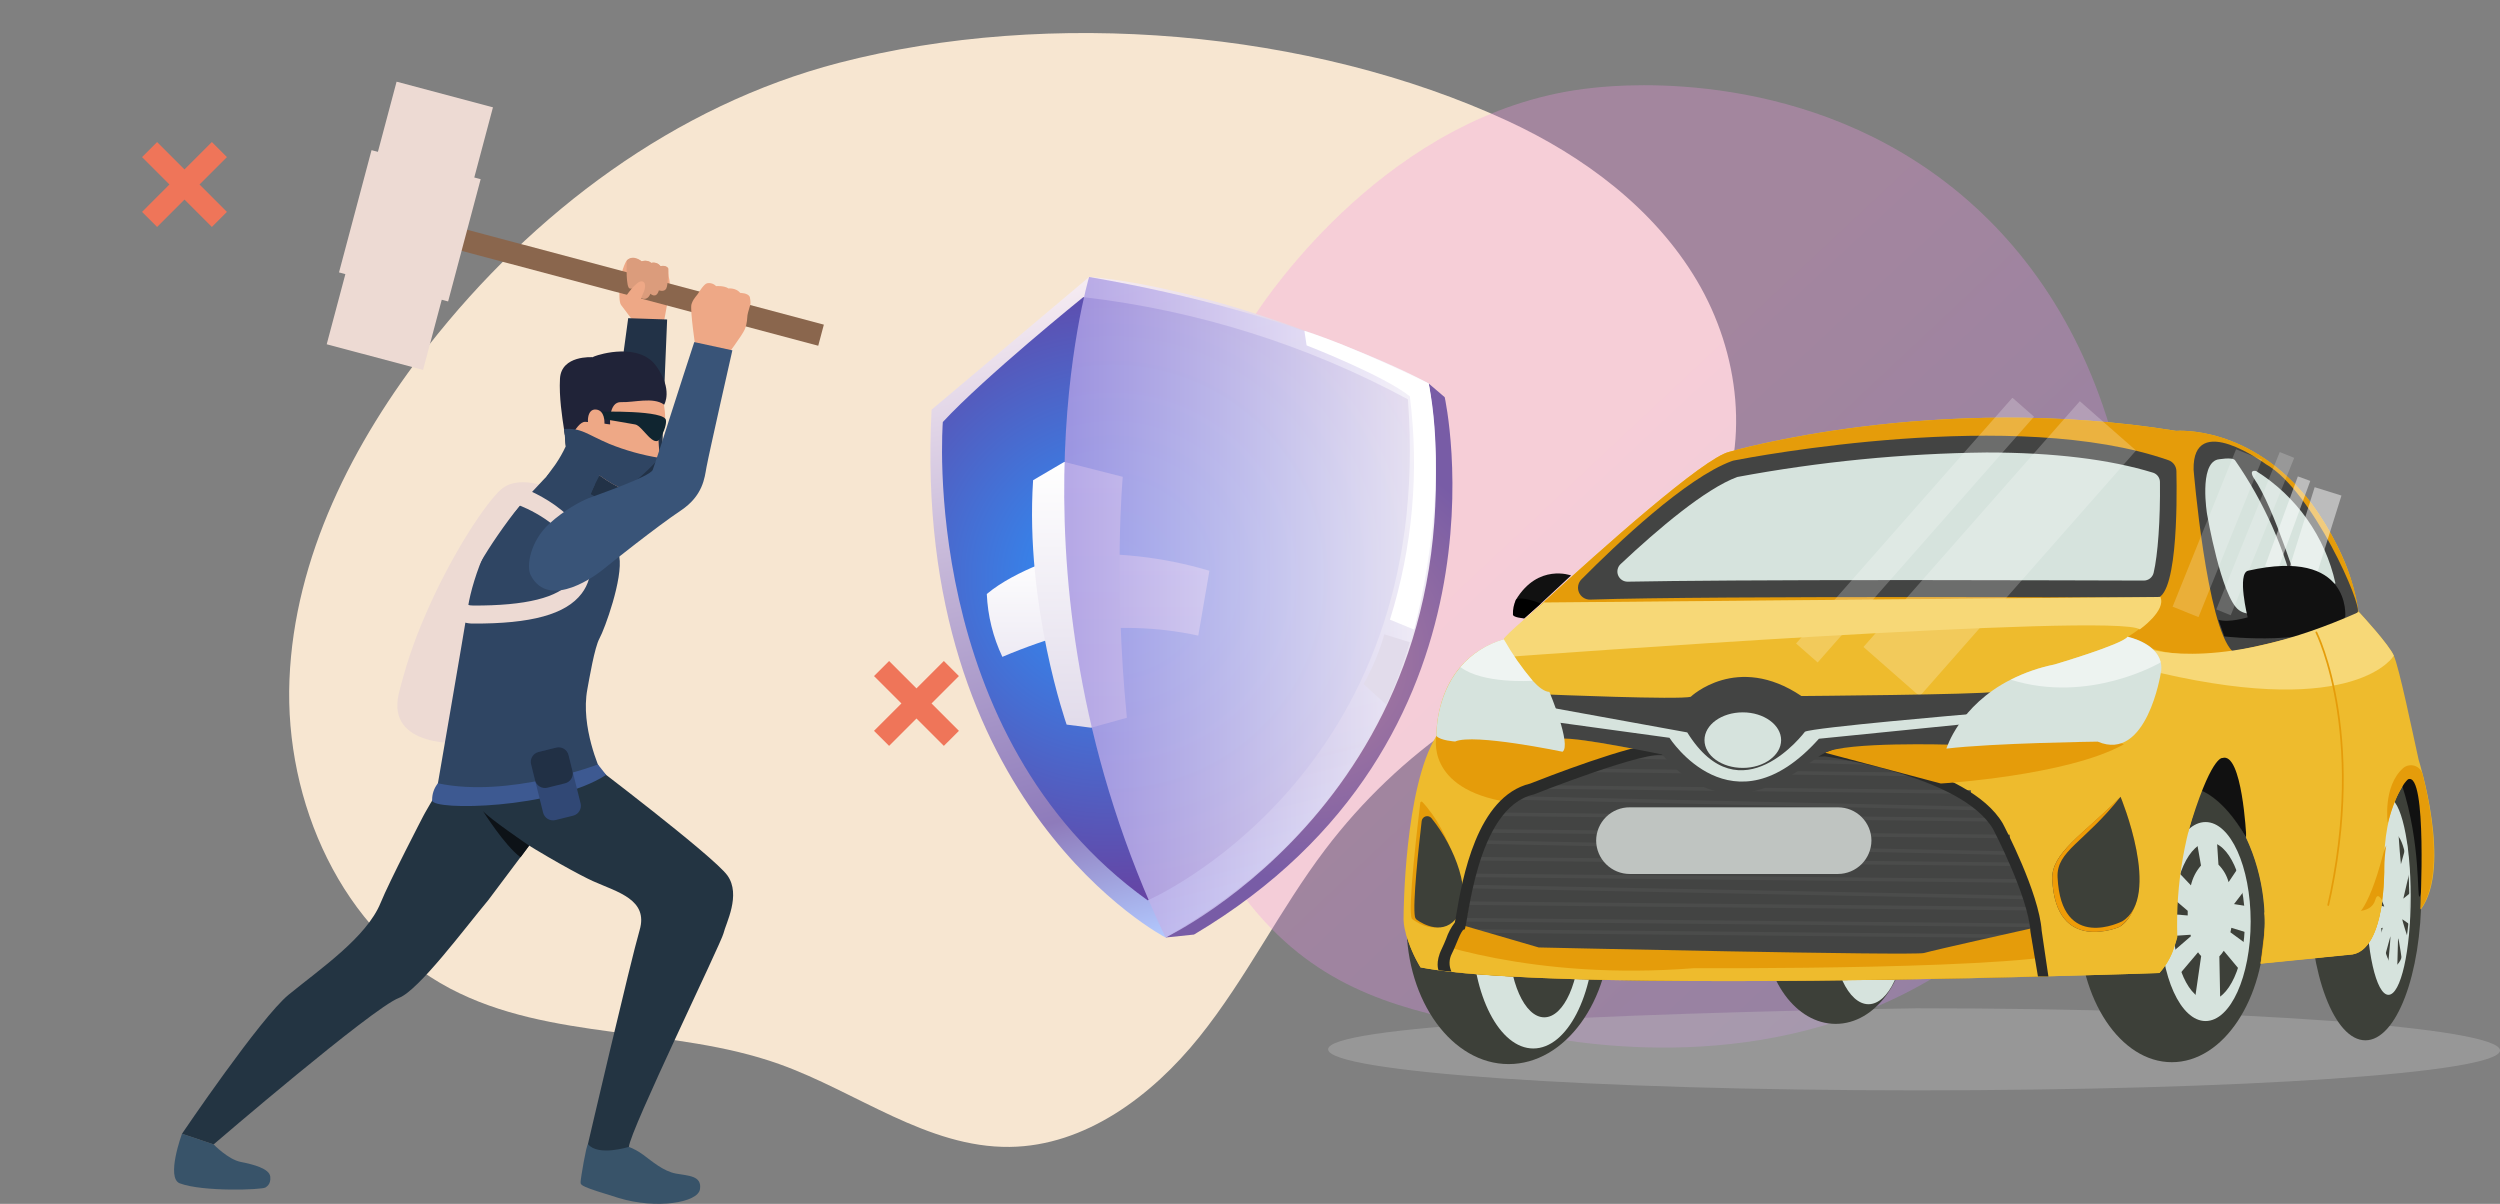 <svg width="704" height="339" viewBox="0 0 704 339" fill="none" xmlns="http://www.w3.org/2000/svg">
<rect x="0" y="0" width="704" height="339" fill="#808080" stroke="none"/>
<g clip-path="url(#clip0)">
<g style="mix-blend-mode:multiply">
<path d="M431.47 210.43C438.47 210.43 445.25 213.81 452.2 213.03C462.79 211.83 469.96 201.53 479.9 197.68C491.54 193.17 505.14 198.51 513.9 207.44C518.204 211.987 521.816 217.142 524.62 222.74H412.4C414.138 219.132 416.838 216.074 420.203 213.902C423.567 211.73 427.466 210.528 431.47 210.43Z" fill="#F7E6D1"/>
</g>
<path d="M236.27 17.69C190.13 29.69 150 59.85 120.62 97.38C99.37 124.54 82.91 156.89 81.51 191.38C80.11 225.87 96.26 262.3 126.77 278.38C154.93 293.22 189.47 288.95 219.45 299.65C241.27 307.45 261.15 323.23 284.32 322.97C305.58 322.72 324.39 308.62 337.7 292.05C351.01 275.48 360.4 256.05 373.24 239.14C383.594 225.499 396.069 213.608 410.19 203.92C435.89 186.3 468.41 174.48 482.45 146.67C493.07 125.67 489.88 99.33 477.86 79.05C465.84 58.77 446 44 424.65 34.1C368.85 8.28 295.66 2.3 236.27 17.69Z" fill="#F7E6D1"/>
<path d="M270.03 190.38L265.79 186.14L258.08 193.85L250.37 186.14L246.12 190.38L253.84 198.09L246.12 205.8L250.37 210.04L258.08 202.33L265.79 210.04L270.03 205.8L262.32 198.09L270.03 190.38Z" fill="#EF7559"/>
<path d="M63.9 44.24L59.66 40L51.95 47.71L44.24 40L40 44.24L47.71 51.95L40 59.67L44.24 63.91L51.95 56.2L59.66 63.91L63.9 59.67L56.19 51.95L63.9 44.24Z" fill="#EF7559"/>
</g>
<path opacity="0.3" d="M568.156 257.066C561.048 264.383 554.696 268.685 549.827 271.934C502.347 303.602 448.076 294.477 431.302 291.36C404.227 286.322 381.377 282.776 361.739 265.057C317.123 224.785 319.292 140.777 353.382 88.743C357.423 82.571 391.462 32.162 445.857 25.06C447.186 24.887 448.178 24.784 449.048 24.692C457.466 23.803 509.599 19.103 552.118 54.695C558.204 59.784 568.003 68.98 577.075 82.99C610.276 134.217 610.389 213.565 568.156 257.066Z" fill="url(#paint0_linear)"/>
<g clip-path="url(#clip1)">
<path fill-rule="evenodd" clip-rule="evenodd" d="M402.306 107.985L406.829 111.85C406.829 111.85 428.327 208.526 336.228 263.174L328.287 264C328.287 264 395.765 172.029 402.306 107.985Z" fill="url(#paint1_radial)"/>
<path fill-rule="evenodd" clip-rule="evenodd" d="M328.217 264C328.217 264 256.537 226.873 262.335 115.365L306.69 78C306.69 78 343.342 79.681 402.305 107.985C402.305 107.985 423.733 209.353 328.217 264Z" fill="url(#paint2_linear)"/>
<path fill-rule="evenodd" clip-rule="evenodd" d="M265.501 118.839C265.501 118.839 258.415 207.168 323.189 253.538C323.189 253.538 404.42 218.526 396.465 112.452C368.094 97.151 337.072 87.384 305.052 83.672C305.052 83.672 277.294 106.094 265.501 118.839Z" fill="url(#paint3_radial)"/>
<path fill-rule="evenodd" clip-rule="evenodd" d="M277.882 167.268C278.15 173.402 279.64 179.42 282.266 184.97C288.819 182.187 295.552 179.848 302.419 177.968C314.054 176.147 325.924 176.494 337.433 178.99L340.57 160.727C327.506 156.831 313.848 155.318 300.249 156.26C300.249 156.26 286.215 160.293 277.882 167.268Z" fill="url(#paint4_linear)"/>
<path fill-rule="evenodd" clip-rule="evenodd" d="M290.921 135.224L299.688 130.071L316.173 134.272C316.173 134.272 313.498 162.884 317.321 202.126L307.251 204.927L300.361 204.045C300.361 204.045 288.61 170.559 290.921 135.224Z" fill="url(#paint5_linear)"/>
<path style="mix-blend-mode:multiply" opacity="0.86" fill-rule="evenodd" clip-rule="evenodd" d="M306.691 78C306.691 78 280.907 164.313 328.217 264C328.217 264 418.944 221.089 402.305 107.985C402.305 107.985 367.936 88.448 306.691 78Z" fill="url(#paint6_linear)"/>
<path style="mix-blend-mode:soft-light" fill-rule="evenodd" clip-rule="evenodd" d="M367.936 97.257C367.936 97.257 389.701 105.73 397.011 111.612C399.697 132.731 397.786 154.182 391.409 174.494L398.216 177.295C398.216 177.295 408.538 139.692 402.333 108.013C402.333 108.013 381.998 97.831 367.32 93.153L367.936 97.257Z" fill="url(#paint7_linear)"/>
<path style="mix-blend-mode:soft-light" fill-rule="evenodd" clip-rule="evenodd" d="M383.972 192.631C386.478 188.214 388.443 183.512 389.827 178.626L397.011 180.853C395.225 186.87 393.001 192.749 390.359 198.443L383.972 192.631Z" fill="url(#paint8_linear)"/>
</g>
<path d="M157.034 138.346L140.554 177.557L130.462 209.259C130.462 209.259 108.636 210.881 112.3 195.341C114.111 187.908 116.551 180.642 119.594 173.622C127.176 155.856 137.137 141.172 141.185 137.751C146.815 133.015 157.034 138.346 157.034 138.346Z" fill="#EDDAD3"/>
<path d="M178.783 91.055C178.783 91.055 175.375 86.548 174.875 85.854C174.375 85.16 174.316 82.744 174.487 79.995C174.659 77.246 176.128 73.564 176.543 73.325C176.806 73.095 177.117 72.926 177.452 72.828C177.787 72.73 178.14 72.706 178.486 72.757C179.281 72.85 180.038 73.146 180.685 73.618C180.685 73.618 182.254 73.041 183.39 74.068C183.863 73.943 184.363 73.962 184.826 74.123C185.288 74.283 185.692 74.578 185.986 74.97C185.986 74.97 187.465 74.519 188.172 75.61C188.172 75.61 188.24 78.021 188.519 78.909C188.799 79.797 188.1 84.736 187.167 89.523C187.158 89.496 186.82 94.904 178.783 91.055Z" fill="#EEA886"/>
<path d="M143.38 162.49C141.6 160.196 141.546 152.962 145.932 147.22C149.403 142.677 153.432 139.477 155.461 138.206C157.489 136.935 171.499 129.111 171.846 127.092C172.297 124.537 173.92 112.089 174.037 111.002C174.276 108.844 176.899 89.603 176.899 89.603L187.866 89.964C187.866 89.964 186.608 119.259 186.604 123.721C186.604 126.651 187.118 131.716 181.646 136.976C176.092 142.326 164.517 155.54 163.016 157.32C162.033 158.506 150.354 171.459 143.38 162.49Z" fill="#223247"/>
<path d="M230.415 97.359L231.996 91.418L113.881 59.995L112.3 65.936L230.415 97.359Z" fill="#8A664D"/>
<path d="M119.138 104.168L138.816 30.222L111.678 23.003L92 96.949L119.138 104.168Z" fill="#EDDAD3"/>
<path d="M126.191 84.886L135.353 50.46L104.625 42.286L95.464 76.711L126.191 84.886Z" fill="#EDDAD3"/>
<path d="M60.156 322.261C60.156 322.261 64.213 326.48 67.747 327.187C71.281 327.895 75.861 329.04 76.109 331.347C76.357 333.655 74.878 334.25 74.757 334.394C73.855 335.065 57.123 335.674 50.636 333.231C46.661 331.73 51.245 319.26 51.245 319.26L60.156 322.261Z" fill="#385369"/>
<path d="M158.084 225.461C156.624 227.714 153.184 232.465 149.52 237.418C148.704 238.518 147.883 239.626 147.063 240.721C142.105 247.374 137.484 253.49 137.484 253.49C130.804 261.494 117.885 278.9 112.332 281.014C104.858 283.862 60.156 322.261 60.156 322.261L51.254 319.26C51.254 319.26 73.386 286.562 81.279 280.108C90.091 272.897 103.244 263.946 107.184 254.238C109.659 248.149 119.21 229.77 119.21 229.77C119.21 229.77 130.11 209.227 144.106 197.806C147.581 194.953 158.084 225.461 158.084 225.461Z" fill="#233442"/>
<path d="M176.507 322.748C178.163 323.324 179.722 324.148 181.131 325.191C183.543 326.953 186.793 329.833 190.354 330.477C193.915 331.122 197.692 331.068 197.115 334.881C196.538 338.693 184.801 340.577 174.217 337.35C163.633 334.123 163.493 333.826 163.493 332.884C163.493 331.942 165.093 322.486 165.58 322.166C166.067 321.847 176.507 322.748 176.507 322.748Z" fill="#385369"/>
<path d="M165.477 214.225C165.477 214.225 200.861 241.028 204.824 246.508C208.786 251.989 204.341 260.137 203.746 262.806C203.151 265.474 177.395 318.367 177.097 322.96C177.097 322.96 168.375 325.723 165.562 322.167C165.562 322.167 177.598 270.521 180.117 261.927C182.637 253.332 173.969 251.25 167.009 248.14C160.049 245.03 125.417 225.438 126.04 218.601C126.49 213.856 127.103 209.398 127.103 209.398C127.103 209.398 136.245 204.012 165.477 214.225Z" fill="#233442"/>
<path d="M168.19 140.235C168.19 140.235 173.32 150.51 174.397 156.726C175.475 162.941 170.255 177.183 168.835 179.738C167.415 182.293 165.945 191.177 165.396 194.102C163.403 204.688 169.074 216.97 169.074 216.97C169.074 216.97 133.162 230.09 122.799 223.591C122.799 223.591 130.687 177.877 131.791 170.904C132.449 166.726 134.18 160.764 136.876 154.801C139.571 148.838 155.38 132.649 155.38 132.649L168.19 140.235Z" fill="#2F4563"/>
<path d="M166.198 139.401L167.55 136.395L156.52 130.639L153.892 134.2C153.892 134.2 162.267 138.977 166.198 139.401Z" fill="#2F4563"/>
<path d="M149.015 238.13C148.199 239.23 147.392 240.32 146.572 241.416C142.064 238.035 136.164 228.643 135.979 228.345C137.516 230.32 149.015 238.13 149.015 238.13Z" fill="#0D1217"/>
<path d="M211.139 83.591C211.139 83.591 211.472 85.074 211.296 85.795C211.296 85.795 210.882 87.08 210.647 88.013C210.581 88.251 210.529 88.494 210.49 88.738C210.404 89.455 210.431 91.05 209.746 92.713C209.061 94.377 204.247 100.781 204.247 100.781L200.046 99.167L195.899 98.216C195.899 98.216 194.258 87.323 194.718 85.701C194.76 85.547 194.813 85.397 194.875 85.25C195.398 83.898 196.349 83.141 196.705 82.474C196.836 82.226 198.31 79.878 199.13 79.769C199.583 79.678 200.051 79.704 200.49 79.844C200.93 79.985 201.326 80.235 201.641 80.572C201.641 80.572 203.895 80.374 205.139 81.23C205.139 81.23 207.204 80.982 208.461 82.487C208.461 82.492 210.584 82.46 211.139 83.591Z" fill="#EEA886"/>
<path d="M176.471 74.028C176.471 74.028 176.209 81.054 177.336 81.239C177.627 81.306 177.93 81.3 178.218 81.221C178.506 81.143 178.77 80.994 178.986 80.788L180.19 83.727C180.19 83.727 182.087 85.227 183.165 82.722C183.165 82.722 184.792 84.303 185.545 81.761C185.545 81.761 187.082 82.329 187.636 81.212C188.191 80.094 188.173 75.569 188.173 75.569C188.173 75.569 187.722 74.614 185.986 74.929C185.696 74.534 185.292 74.236 184.828 74.075C184.365 73.914 183.863 73.898 183.39 74.028C183.39 74.028 182.439 73.041 180.685 73.577C180.685 73.577 178.396 71.549 176.543 73.284C176.566 73.302 176.48 73.73 176.471 74.028Z" fill="#DB9C7C"/>
<path d="M174.862 85.647C174.862 85.647 177.219 81.437 179.518 79.707C180.036 79.314 180.613 79.026 181.172 79.364C181.731 79.702 181.957 80.932 181.028 82.807C180.099 84.682 179.757 87.535 179.757 87.535C179.757 87.535 178.238 89.162 174.862 85.647Z" fill="#EEA886"/>
<path d="M182.371 130.035C182.245 130.131 182.133 130.243 182.038 130.369C180.78 131.906 177.305 137.819 175.123 137.427C174.028 137.233 171.476 135.773 168.812 133.871C165.567 131.545 162.159 128.575 161.041 126.461C160.669 125.671 160.432 124.824 160.338 123.955C160.338 123.834 160.302 123.708 160.284 123.572C160.23 123.122 160.189 122.608 160.158 122.085C160.158 121.634 160.122 121.184 160.117 120.697C160.076 114.838 161.541 106.802 164.021 103.169C164.667 102.284 165.568 101.616 166.603 101.254C172.463 98.897 184.305 102.016 186.685 112.49C186.685 112.49 186.816 113.071 186.955 113.909C187.302 116.014 187.731 119.768 186.351 120.125C184.756 120.539 185.707 127.394 185.819 128.498C185.932 129.603 183.16 129.571 182.371 130.035Z" fill="#EEA886"/>
<path d="M187.028 113.959L186.956 113.905C183.85 111.728 178.526 113.387 174.911 113.238C171.296 113.089 171.81 119.521 171.81 119.521C171.81 119.521 170.363 119.314 168.623 119.12C167.356 118.98 165.918 118.84 164.805 118.786C163.493 118.728 162.06 120.742 161.01 122.658C160.757 123.108 160.532 123.559 160.338 123.951C159.77 125.096 159.437 125.975 159.437 125.975C159.437 125.975 159.409 126.024 159.351 125.659C159.292 125.294 159.211 124.537 159.112 122.928C159.112 122.928 159.112 122.892 159.112 122.869C159.112 122.847 159.112 122.757 159.112 122.689C159.085 122.207 159.053 121.648 159.022 121.013C158.923 119.07 158.814 116.366 158.693 112.594C158.458 105.184 164.62 101.637 166.847 100.592C167.113 100.465 167.298 100.38 167.456 100.321C168.889 99.74 180.005 96.387 184.801 103.093C189.597 109.799 187.028 113.959 187.028 113.959Z" fill="#202338"/>
<path d="M166.811 100.591C166.811 100.591 166.734 100.826 166.604 101.249C165.675 104.129 161.947 115.744 160.117 120.692C159.968 121.08 159.838 121.436 159.72 121.725C159.378 122.603 159.153 123.077 159.094 122.928C159.094 122.928 159.094 122.892 159.094 122.869C159.094 122.847 159.094 122.757 159.094 122.689C159.049 122.283 158.945 121.63 158.814 120.783C158.319 117.583 157.395 111.683 157.692 106.604C158.084 99.965 166.811 100.591 166.811 100.591Z" fill="#202338"/>
<path d="M187.541 118.466C187.541 118.466 187.803 120.071 185.986 123.329C184.17 126.588 180.947 119.931 178.905 119.534C176.863 119.138 169.624 117.957 169.624 117.957L168.578 115.942C168.578 115.942 187.771 115.392 187.541 118.466Z" fill="#102530"/>
<path d="M170.219 119.525C170.241 118.8 170.318 115.537 167.807 115.32C165.296 115.104 165.044 119.075 166.275 121.779C167.505 124.483 170.102 123.581 170.219 119.525Z" fill="#EEA886"/>
<path d="M158.796 120.801C158.927 121.648 159.031 122.302 159.076 122.707C159.076 122.775 159.076 122.838 159.076 122.888C159.076 122.937 159.076 122.928 159.076 122.946C159.175 124.555 159.256 125.317 159.315 125.677C158.512 127.412 157.568 129.077 156.493 130.657C156.493 130.657 164.192 146.824 164.728 143.921C165.021 142.362 166.274 138.937 167.523 136.413C167.974 135.484 168.425 134.633 168.767 133.957C168.767 133.957 168.79 133.907 168.803 133.889C171.458 135.791 174.01 137.251 175.114 137.445C177.296 137.837 184.422 130.468 185.68 128.936C180.871 128.16 176.165 126.849 171.648 125.028C164.963 122.175 163.863 120.499 158.796 120.801Z" fill="#2F4563"/>
<path d="M133.184 175.596C129.294 175.596 127.775 173.46 127.194 171.689C124.381 163.171 139.59 143.52 144.323 137.697L145.17 136.661L146.315 137.048C147.104 137.319 165.598 143.764 166.374 158.141C166.559 161.616 165.689 164.649 163.782 167.155C159.346 172.991 149.623 175.673 133.184 175.596ZM146.364 142.362C137.877 153.025 129.853 166.249 131.007 169.76C131.16 170.21 132.008 170.517 133.22 170.521C148.023 170.593 157.304 168.29 160.807 163.684C161.922 162.193 162.45 160.343 162.29 158.488C161.83 150.172 151.512 144.404 146.364 142.362Z" fill="#EDDAD3"/>
<path d="M149.466 162.021C148.113 159.448 149.366 152.318 154.712 147.455C158.941 143.606 163.48 141.181 165.702 140.307C167.924 139.432 183.11 134.231 183.814 132.307C184.715 129.873 188.547 117.916 188.858 116.871C189.475 114.788 195.506 96.332 195.506 96.332L206.234 98.654C206.234 98.654 199.739 127.268 198.937 131.617C198.405 134.502 198.008 139.577 191.688 143.786C185.265 148.05 171.499 158.975 169.709 160.462C168.528 161.444 154.717 172.094 149.466 162.021Z" fill="#395478"/>
<path d="M168.366 215.266C168.366 215.266 143.34 224.835 123.321 220.575C122.217 221.935 121.639 223.647 121.694 225.398C121.775 228.368 155.88 227.809 170.692 218.209L168.366 215.266Z" fill="#3D5991"/>
<path d="M160.099 212.603L163.493 226.218C163.676 226.957 163.557 227.738 163.164 228.389C162.771 229.041 162.136 229.51 161.397 229.693L156.412 230.932C155.673 231.114 154.893 230.995 154.241 230.602C153.59 230.209 153.121 229.575 152.936 228.837L149.56 215.221C149.379 214.485 149.497 213.707 149.888 213.057C150.279 212.408 150.912 211.94 151.647 211.755L156.633 210.516C157.369 210.336 158.147 210.454 158.796 210.845C159.445 211.236 159.914 211.868 160.099 212.603Z" fill="#314875"/>
<path d="M160.099 212.603L161.217 217.11C161.307 217.475 161.325 217.855 161.268 218.227C161.212 218.599 161.083 218.957 160.888 219.279C160.693 219.601 160.437 219.882 160.134 220.105C159.831 220.328 159.486 220.49 159.121 220.58L154.136 221.819C153.398 222.001 152.619 221.882 151.968 221.49C151.318 221.098 150.849 220.465 150.665 219.728L149.547 215.221C149.365 214.485 149.483 213.707 149.874 213.057C150.266 212.408 150.898 211.94 151.634 211.755L156.619 210.516C157.357 210.332 158.138 210.448 158.791 210.839C159.443 211.231 159.914 211.865 160.099 212.603Z" fill="#213045"/>
<path opacity="0.35" d="M704 295.792C704 302.173 631.196 307.042 539.689 307.042C448.181 307.042 374 301.869 374 295.487C374 289.106 448.061 285.453 539.689 283.933C631.196 283.933 704 289.41 704 295.792Z" fill="#C4C4C4"/>
<g clip-path="url(#clip2)">
<path d="M516.927 288.324C528.084 288.324 537.129 275.923 537.129 260.626C537.129 245.328 528.084 232.927 516.927 232.927C505.77 232.927 496.725 245.328 496.725 260.626C496.725 275.923 505.77 288.324 516.927 288.324Z" fill="#3D4039"/>
<path d="M536.518 260.532C536.518 272.825 531.82 282.787 526.167 282.787C520.513 282.787 515.846 272.825 515.846 260.532C515.846 248.239 520.545 238.276 526.214 238.276C531.883 238.276 536.518 248.239 536.518 260.532Z" fill="#D6E3DD"/>
<path d="M681.848 251.586C681.848 274.42 674.801 292.953 666.093 292.953C657.386 292.953 650.323 274.42 650.323 251.586C650.323 228.752 657.386 210.218 666.093 210.218C674.801 210.218 681.848 228.736 681.848 251.586Z" fill="#3D4039"/>
<path d="M678.857 252.462C678.857 267.742 676.069 280.144 672.593 280.144C669.116 280.144 666.328 267.742 666.328 252.462C666.328 237.182 669.116 224.795 672.593 224.795C676.069 224.795 678.857 237.182 678.857 252.462Z" fill="#D6E3DD"/>
<path d="M678.465 253.384C678.465 263.629 676.602 271.933 674.299 271.933C671.997 271.933 670.134 263.629 670.134 253.384C670.134 243.14 671.997 234.898 674.299 234.898C676.602 234.898 678.465 243.125 678.465 253.384Z" fill="#3D4039"/>
<path d="M676.884 254.667C676.884 260.266 675.866 264.817 674.613 264.817C673.36 264.817 672.342 260.266 672.342 254.667C672.342 249.068 673.36 244.532 674.613 244.532C675.866 244.532 676.884 249.068 676.884 254.667Z" fill="#3D4039"/>
<path d="M678.387 250.444C678.387 257.201 676.414 262.674 674.002 262.674C671.59 262.674 669.617 257.201 669.617 250.444C669.617 243.688 671.575 238.214 674.002 238.214C676.43 238.214 678.387 243.688 678.387 250.444Z" fill="#3D4039"/>
<path d="M424.827 299.647C440.707 299.647 453.58 282.002 453.58 260.235C453.58 238.468 440.707 220.822 424.827 220.822C408.948 220.822 396.075 238.468 396.075 260.235C396.075 282.002 408.948 299.647 424.827 299.647Z" fill="#3D4039"/>
<path d="M449.007 261.877C449.007 280.316 441.271 295.252 431.781 295.252C422.29 295.252 414.554 280.316 414.554 261.877C414.554 243.437 422.165 228.486 431.718 228.486C441.271 228.486 449.007 243.437 449.007 261.877Z" fill="#D6E3DD"/>
<path d="M444.92 263.863C444.92 276.375 440.41 286.478 434.866 286.478C429.322 286.478 424.827 276.359 424.827 263.863C424.827 251.367 429.322 241.248 434.866 241.248C440.41 241.248 444.92 251.367 444.92 263.863Z" fill="#3D4039"/>
<path d="M611.595 299.115C626.065 299.115 637.795 281.47 637.795 259.703C637.795 237.936 626.065 220.29 611.595 220.29C597.125 220.29 585.395 237.936 585.395 259.703C585.395 281.47 597.125 299.115 611.595 299.115Z" fill="#3D4039"/>
<path d="M633.786 259.515C633.786 274.983 628.101 287.526 621.085 287.526C614.069 287.526 608.384 275.014 608.384 259.515C608.384 244.016 614.069 231.489 621.085 231.489C628.101 231.489 633.786 244.032 633.786 259.515Z" fill="#D6E3DD"/>
<path d="M632.157 259.437C632.157 271.761 627.631 281.74 622.04 281.74C616.45 281.74 611.939 271.761 611.939 259.437C611.939 247.113 616.465 237.15 622.04 237.15C627.616 237.15 632.157 247.129 632.157 259.437Z" fill="#3D4039"/>
<path d="M628.352 261.267L633.144 262.737L633.034 255.23L629.103 254.589L632.423 250.256L630.967 243.359L627.569 248.411C627.07 246.547 626.087 244.847 624.718 243.484L624.061 233.334L618 233.459L619.801 243.735C618.404 245.33 617.43 247.25 616.966 249.318L611.454 243.5L609.998 251.32L616.058 256.481C616.058 256.935 616.058 257.357 616.058 257.795L609.794 257.294V263.707L616.872 263.222C616.872 263.363 616.872 263.488 616.982 263.613L610.279 269.4L612.707 275.562L618.971 268.164C619.225 268.548 619.519 268.905 619.848 269.228L617.906 282.631L625.235 282.912L624.969 269.306C625.438 268.831 625.852 268.307 626.206 267.742L631.092 273.607L632.784 265.975L628.085 262.534C628.211 262.065 628.273 261.674 628.352 261.267Z" fill="#D6E3DD"/>
<path d="M676.492 258.858L678.465 260.25L678.684 251.492L676.774 253.056L678.512 245.596L677.792 237.26L676.1 243.359C675.756 240.685 674.895 227.016 674.895 227.016L671.762 227.188C671.762 227.188 671.23 241.482 670.901 244.392L668.176 237.369L667.456 246.753C667.456 246.753 671.387 254.792 671.402 255.308L667.331 254.057V261.877L670.854 261.298C671.653 260.282 668.098 268.852 668.098 268.852L669.915 275.437L673.141 263.644C673.282 264.145 671.903 277.564 671.903 277.564L674.957 276.829L675.286 264.317C675.505 263.785 676.617 272.137 676.617 272.137L678.074 264.207C678.074 264.207 676.461 259.343 676.492 258.858Z" fill="#D6E3DD"/>
<path d="M681.723 256.074C681.723 256.074 683.837 215.301 678.121 219.446C678.121 219.446 671.011 226.093 671.402 244.673C671.402 244.673 671.81 266.928 662.538 268.696L636.573 271.308C639.048 259.369 637.621 246.952 632.502 235.883C632.502 235.883 631.844 203.29 622.385 216.506C621.71 217.671 621.169 218.909 620.772 220.197C615.245 234.018 612.643 248.832 613.13 263.707V263.879C612.888 264.858 612.595 265.823 612.253 266.772C611.398 269.451 609.978 271.915 608.087 273.998C608.087 273.998 594.384 274.482 573.884 275.014C526.903 276.218 444.199 277.61 408.791 273.685C405.424 273.325 402.527 272.887 400.021 272.418C398.196 269.396 396.795 266.139 395.855 262.737C395.362 261.096 395.161 259.38 395.26 257.67C395.26 257.67 395.433 221.807 404.5 207.231C404.5 207.231 403.701 185.961 423.434 180.049C423.434 180.049 427.881 175.826 434.396 169.789C450.636 154.9 479.671 128.922 486.953 127.233C486.953 127.233 544.897 110.295 612.816 121.337C612.816 121.337 633.864 119.491 650.965 141.825C653.704 145.568 656.114 149.539 658.169 153.696C661.152 159.485 663.157 165.725 664.105 172.167L664.245 172.307C665.326 173.48 672.78 181.597 674.096 184.647C675.662 188.182 679.358 206.168 681.081 213.925C681.081 213.925 690.602 244.063 681.723 256.074Z" fill="#EEBB2D"/>
<path d="M663.932 172.245C661.912 173.183 642.838 181.863 624.437 184.1H624.343C623.857 184.35 608.478 185.867 599.474 179.596C599.435 179.572 599.403 179.538 599.38 179.499C599.358 179.459 599.346 179.414 599.346 179.369C599.346 179.323 599.358 179.278 599.38 179.239C599.403 179.199 599.435 179.166 599.474 179.142C601.243 178.063 609.246 172.886 608.384 168.288C608.373 168.226 608.34 168.17 608.292 168.13C608.243 168.089 608.181 168.068 608.118 168.069L435.148 169.774C435.095 169.779 435.042 169.767 434.996 169.74C434.951 169.713 434.915 169.672 434.894 169.623C434.873 169.574 434.868 169.52 434.88 169.469C434.892 169.417 434.92 169.371 434.96 169.336C451.215 154.384 479.827 128.922 486.953 127.249C486.953 127.249 544.897 110.311 612.785 121.337C612.785 121.337 634.021 119.476 650.965 141.825C650.965 141.825 662.053 156.277 664.089 171.963C664.097 172.021 664.086 172.08 664.058 172.13C664.03 172.181 663.986 172.221 663.932 172.245Z" fill="#E59C0A"/>
<path d="M434.098 169.789L429.228 174.137L426.096 173.074L426.895 168.882C433.159 158.576 442.414 162.048 442.414 162.048L434.098 169.789Z" fill="#111111"/>
<path d="M433.879 169.946L429.181 174.137C429.181 174.137 426.049 173.903 426.049 173.074C425.987 171.647 426.266 170.226 426.863 168.929C428.288 167.647 433.879 169.946 433.879 169.946Z" fill="black"/>
<path d="M638.077 130.721C638.077 130.721 617.358 115.425 617.718 132.285C617.718 132.285 621.367 176.327 628.68 183.427C628.68 183.427 659.375 177.406 663.885 172.479C665.451 170.775 651.294 138.275 638.077 130.721Z" fill="#434443"/>
<path d="M621.508 144.781C621.508 144.781 619.206 130.799 624.452 129.407C624.452 129.407 628.681 128.609 629.385 129.61C637.536 141.344 643.381 154.517 646.612 168.429C646.612 168.429 635.368 175.513 630.435 171.776C625.501 168.038 621.508 144.781 621.508 144.781Z" fill="#D6E3DD"/>
<path d="M635.305 132.629C640.952 136.156 645.838 140.773 649.678 146.208C653.518 151.643 656.234 157.788 657.668 164.284C657.668 164.284 648.992 167.568 648.068 166.786C647.144 166.004 640.708 143.327 634.647 134.6C634.647 134.6 633.081 132.238 635.305 132.629Z" fill="#D6E3DD"/>
<path d="M488.174 129.689C493.358 128.672 567.667 114.518 610.686 129.61C611.329 129.844 611.884 130.27 612.276 130.83C612.668 131.389 612.879 132.055 612.879 132.738C613.067 141.309 613.208 170.993 606.113 168.288C606.113 168.288 482.067 167.678 447.786 168.851C447.114 168.865 446.453 168.677 445.89 168.311C445.326 167.945 444.886 167.418 444.626 166.8C444.366 166.181 444.298 165.498 444.432 164.84C444.565 164.183 444.893 163.58 445.374 163.111C455.209 153.195 474.8 134.568 487.657 129.845C487.823 129.773 487.996 129.72 488.174 129.689Z" fill="#434443"/>
<path d="M458.419 163.799C457.839 163.819 457.266 163.663 456.777 163.351C456.288 163.039 455.905 162.586 455.679 162.052C455.454 161.518 455.395 160.928 455.513 160.36C455.63 159.793 455.917 159.274 456.336 158.873C466.97 148.879 480.297 137.602 489.223 134.318C512.367 130.003 535.841 127.695 559.383 127.421C578.332 127.421 594.071 129.345 606.364 133.129C606.921 133.323 607.402 133.688 607.74 134.171C608.077 134.654 608.253 135.231 608.243 135.82C608.369 146.345 607.648 156.323 606.458 161.328C606.303 161.948 605.944 162.498 605.439 162.89C604.933 163.281 604.31 163.491 603.671 163.486C595.433 163.486 567.996 163.346 538.1 163.346C496.694 163.346 472.592 163.533 458.419 163.799Z" fill="#D6E3DD"/>
<g opacity="0.47">
<path opacity="0.47" d="M572.778 117.34L566.698 112.001L505.774 181.209L511.855 186.548L572.778 117.34Z" fill="white"/>
<path opacity="0.47" d="M601.498 126.869L585.679 112.98L524.755 182.188L540.575 196.077L601.498 126.869Z" fill="white"/>
</g>
<g opacity="0.44">
<path opacity="0.44" d="M636.969 129.453L629.676 126.521L611.808 170.843L619.101 173.776L636.969 129.453Z" fill="white"/>
<path opacity="0.44" d="M646.047 128.932L641.979 127.296L624.111 171.619L628.179 173.254L646.047 128.932Z" fill="white"/>
</g>
<path opacity="0.47" d="M650.579 135.424L647.078 134.147L637.838 159.416L641.34 160.692L650.579 135.424Z" fill="white"/>
<path opacity="0.47" d="M659.356 139.551L651.809 137.192L642.841 165.805L650.389 168.164L659.356 139.551Z" fill="white"/>
<path d="M624.703 174.528L626.363 179.22C626.363 179.22 653.393 182.348 660.424 173.715C660.424 173.715 662.272 154.134 633.081 160.703C629.871 161.422 632.94 173.84 632.94 173.84C632.94 173.84 627.6 175.467 624.703 174.528Z" fill="#111111"/>
<path d="M676.492 221.354C676.492 221.354 679.373 212.079 681.55 225.452C683.727 238.824 682.051 252.509 681.315 252.509C680.579 252.509 681.723 237.838 676.492 221.354Z" fill="#111111"/>
<path d="M619.206 222.386C619.206 222.386 625.83 224.044 632.47 235.821C632.47 235.821 633.582 212.908 627.005 212.908C627.036 213.002 621.915 212.643 619.206 222.386Z" fill="#111111"/>
<path d="M681.55 256.153C681.55 256.153 683.586 217.178 678.121 219.446C678.121 219.446 675.224 221.479 672.389 231.77C672.389 231.77 670.933 221.557 676.664 216.349C677.1 215.96 677.629 215.689 678.201 215.565C678.772 215.441 679.366 215.467 679.925 215.64C680.483 215.813 680.987 216.128 681.387 216.554C681.787 216.98 682.07 217.502 682.208 218.07C684.401 226.765 688.41 246.878 681.55 256.153Z" fill="#E59C0A"/>
<path d="M573.884 274.952C526.903 276.172 444.2 277.564 408.791 273.638L408.447 272.903C407.882 271.126 408.022 269.2 408.838 267.523C410.138 264.942 411.25 261.267 412.205 260.704H412.393C413.364 260.501 415.353 226.421 431.922 222.683C431.922 222.683 464.527 209.734 468.943 211.735C473.359 213.737 513.92 212.001 513.92 212.001C513.92 212.001 552.335 217.209 561.262 232.458C561.262 232.458 571.191 251.367 571.786 261.423L573.884 274.952Z" fill="#434443"/>
<path d="M596.843 224.763C596.843 224.763 608.087 254.119 596.843 261.017C596.843 261.017 578.896 268.837 577.909 247.629C577.564 240.216 586.585 235.008 596.843 224.763Z" fill="#3D4039"/>
<path d="M597.14 224.372C597.14 224.372 609.168 252.649 596.843 261.017C596.843 261.017 578.896 268.837 577.909 247.629C577.565 240.216 586.883 234.617 597.14 224.372Z" fill="#EF9C07"/>
<path d="M597.14 224.372C597.14 224.372 608.87 252.524 597.626 259.437C597.626 259.437 580.399 268.305 579.412 247.035C579.068 239.59 587.008 237.244 597.14 224.372Z" fill="#3D4039"/>
<path d="M399.959 226.03C399.41 230.55 396.247 256.684 397.594 258.749C397.594 258.749 404.986 264.755 409.527 257.967C414.069 251.179 408.29 234.038 400.538 225.843C400.496 225.793 400.44 225.756 400.377 225.738C400.314 225.721 400.247 225.722 400.185 225.742C400.123 225.762 400.068 225.8 400.028 225.852C399.987 225.903 399.963 225.965 399.959 226.03Z" fill="#E59C0A"/>
<path d="M400.35 231.176C399.52 238.276 397.735 254.636 398.455 258.186C398.533 258.543 398.747 258.857 399.05 259.062C400.616 260.188 406.677 263.754 410.576 257.967C414.679 251.82 409.872 238.73 403.091 230.378C402.895 230.15 402.637 229.982 402.348 229.896C402.059 229.81 401.752 229.809 401.463 229.893C401.173 229.978 400.914 230.143 400.717 230.371C400.52 230.598 400.392 230.878 400.35 231.176Z" fill="#3D4039"/>
<path d="M426.331 184.851C426.331 184.851 596.514 172.339 602.559 177.25C602.559 177.25 610.107 171.901 608.353 168.1L434.819 169.664C434.819 169.664 423.246 179.251 423.449 180.049C423.653 180.847 424.89 184.851 426.331 184.851Z" fill="#F7D877"/>
<path d="M671.402 244.673C671.402 244.673 671.81 266.944 662.539 268.696L636.573 271.308L637.795 261.251L662.852 258.264C662.852 258.264 666.595 257.857 671.136 240.325C671.342 239.533 671.625 238.763 671.982 238.026C671.606 240.222 671.412 242.445 671.402 244.673Z" fill="#E59C0A"/>
<g style="mix-blend-mode:multiply">
<path d="M616.074 234.679C616.074 234.679 618.219 205.245 629.871 211.063C632.298 212.283 634.976 217.96 632.549 235.571C632.549 235.571 631.405 211.642 625.815 213.456C625.83 213.456 622.573 212.643 616.074 234.679Z" fill="#EEBB2D"/>
</g>
<path d="M420.317 212.095L540.903 215.223" stroke="#4B4C4B" stroke-miterlimit="10"/>
<path d="M435.978 216.787L561.262 218.351" stroke="#4B4C4B" stroke-miterlimit="10"/>
<path d="M421.883 221.479L554.998 223.043" stroke="#4B4C4B" stroke-miterlimit="10"/>
<path d="M421.883 224.607L559.696 227.735" stroke="#4B4C4B" stroke-miterlimit="10"/>
<path d="M421.883 229.299L562.828 230.863" stroke="#4B4C4B" stroke-miterlimit="10"/>
<path d="M417.185 233.991L565.96 235.555" stroke="#4B4C4B" stroke-miterlimit="10"/>
<path d="M417.185 237.119L565.96 240.247" stroke="#4B4C4B" stroke-miterlimit="10"/>
<path d="M414.053 241.811L567.526 243.375" stroke="#4B4C4B" stroke-miterlimit="10"/>
<path d="M414.053 246.503L569.092 248.067" stroke="#4B4C4B" stroke-miterlimit="10"/>
<path d="M412.487 249.631L572.224 252.759" stroke="#4B4C4B" stroke-miterlimit="10"/>
<path d="M412.487 254.323L572.224 255.887" stroke="#4B4C4B" stroke-miterlimit="10"/>
<path d="M412.487 259.015L573.79 260.579" stroke="#4B4C4B" stroke-miterlimit="10"/>
<path d="M412.487 262.143L573.79 263.707" stroke="#4B4C4B" stroke-miterlimit="10"/>
<path d="M573.884 274.952C526.903 276.172 444.2 277.564 408.791 273.638L408.447 272.903C407.882 271.126 408.022 269.2 408.838 267.523C410.138 264.942 411.25 261.267 412.205 260.704H412.393L433.3 266.803C433.3 266.803 539.04 269.181 541.796 268.367C544.552 267.554 571.786 261.486 571.786 261.486L572.976 268.758L573.884 274.952Z" fill="#E59C0A"/>
<g style="mix-blend-mode:multiply">
<path d="M613.083 263.707V263.879L612.206 266.772C611.365 269.447 609.961 271.911 608.087 273.998C608.087 273.998 594.384 274.483 573.884 274.999C526.903 276.219 444.2 277.611 408.791 273.685C405.408 273.325 402.527 272.887 400.037 272.418C398.204 269.399 396.797 266.141 395.855 262.737C401.086 264.895 431.311 276.219 477.102 272.637C477.102 272.637 574.949 273.231 585.99 267.398C589.78 265.396 601.509 260.031 601.509 260.031C601.509 260.031 603.53 264.426 604.923 265.036C606.834 265.849 613.083 263.707 613.083 263.707Z" fill="#EEBB2D"/>
</g>
<path d="M517.6 246.112H458.952C456.452 246.112 454.054 245.126 452.28 243.368C450.505 241.611 449.498 239.224 449.477 236.728C449.477 235.489 449.723 234.262 450.2 233.119C450.677 231.975 451.376 230.937 452.257 230.065C453.138 229.192 454.183 228.503 455.332 228.036C456.481 227.569 457.711 227.334 458.952 227.344H517.6C520.092 227.344 522.482 228.333 524.245 230.093C526.007 231.852 526.997 234.239 526.997 236.728C526.976 239.21 525.98 241.585 524.222 243.341C522.464 245.096 520.086 246.091 517.6 246.112Z" fill="#BFC4C1"/>
<path d="M674.096 184.647C674.096 184.647 663.838 202.305 608.478 189.542C608.016 187.226 607.174 185.002 605.988 182.958C605.988 182.958 626.347 189.214 663.838 172.526L664.245 172.339C665.326 173.48 672.78 181.597 674.096 184.647Z" fill="#F7D877"/>
<path d="M404.5 207.231C404.5 207.231 401.086 222.214 424.749 225.889C424.749 225.889 458.952 211.954 465.466 211.954C465.529 211.954 419.487 202.054 404.5 207.231Z" fill="#E59C0A"/>
<path d="M408.838 268.555C410.138 265.974 411.25 262.299 412.205 261.752H412.393C413.364 261.533 415.353 227.453 431.922 223.715C431.922 223.715 464.527 210.781 468.943 212.768C473.359 214.754 513.92 213.002 513.92 213.002C513.92 213.002 552.335 218.242 561.262 233.49C561.262 233.49 571.191 252.399 571.786 262.455L573.884 274.967H576.828L574.933 262.064C574.197 251.429 564.472 232.787 563.971 231.864C554.387 215.52 515.972 210.093 514.28 209.874H513.998H513.716C513.56 209.874 497.289 210.594 484.447 210.594C472.717 210.594 470.478 209.999 470.196 209.905C469.342 209.535 468.417 209.358 467.487 209.389C459.656 209.389 434.725 219.149 430.919 220.65C415.807 224.294 411.782 247.613 410.075 257.607C409.934 258.358 409.793 259.171 409.684 259.765C408.625 261.15 407.8 262.698 407.241 264.348C406.849 265.318 406.426 266.318 406.019 267.147C404.093 271.026 405.095 273.247 405.095 273.247L408.728 273.607C408.357 272.813 408.174 271.944 408.193 271.068C408.212 270.192 408.433 269.332 408.838 268.555Z" fill="#2A2B2A"/>
<path d="M546.541 220.635C546.541 220.635 582.043 218.523 598.095 209.593C598.095 209.593 561.528 193.046 513.92 211.954L546.541 220.635Z" fill="#E59C0A"/>
<path d="M435.774 195.564C435.774 195.564 473.156 197.128 476.116 196.205C476.116 196.205 489.13 183.787 507.28 196.002C507.28 196.002 557.19 195.611 561.622 194.829C561.622 194.829 550.785 203.916 549.203 209.702C549.203 209.702 519.965 208.811 513.92 211.954C507.875 215.098 488.018 235.837 468.019 212.455C468.019 212.455 444.215 207.497 439.83 208.029C439.752 208.029 438.405 203.446 435.774 195.564Z" fill="#434443"/>
<path d="M438.233 203.384L470.118 207.763C470.118 207.763 487.751 235.336 512.213 208.029L552.523 203.978L555.123 201.053C555.123 201.053 510.428 204.87 508.267 206.058C508.267 206.058 490.116 230.347 475.129 206.246L437.043 199.317L438.233 203.384Z" fill="#D6E3DD"/>
<path d="M501.564 208.42C501.564 212.689 496.725 216.24 490.774 216.24C484.823 216.24 479.984 212.768 479.984 208.42C479.984 204.072 484.823 200.6 490.774 200.6C496.725 200.6 501.564 204.134 501.564 208.42Z" fill="#D6E3DD"/>
<path d="M440.003 211.689C440.003 211.689 415.024 206.449 409.762 208.811C409.762 208.811 405.549 208.545 404.5 207.247C404.5 207.247 404.093 196.299 411.203 187.853C414.421 184.102 418.676 181.382 423.434 180.033C425.79 184.168 428.527 188.073 431.609 191.701C433.3 193.562 434.991 194.829 436.307 194.829C436.338 194.891 442.649 209.874 440.003 211.689Z" fill="#D6E3DD"/>
<path d="M608.478 189.542C608.478 189.542 604.532 214.754 590.719 208.842C590.719 208.842 561.137 209.233 548.107 210.813C548.107 210.813 551.725 198.707 566.242 191.372C570.117 189.42 574.235 187.995 578.489 187.134C578.489 187.134 597.673 181.488 599.129 179.314C599.129 179.314 607.038 180.878 608.416 186.289C608.697 187.353 608.718 188.469 608.478 189.542Z" fill="#D6E3DD"/>
<path opacity="0.62" d="M431.608 191.716C431.092 191.716 417.514 192.624 411.25 187.838C414.468 184.087 418.722 181.367 423.481 180.018C425.82 184.161 428.542 188.077 431.608 191.716Z" fill="white"/>
<path opacity="0.57" d="M608.431 186.414L608.306 186.602C608.306 186.602 588.37 198.348 566.242 191.404C570.115 189.441 574.234 188.005 578.488 187.134C578.488 187.134 597.673 181.488 599.129 179.314C599.145 179.377 607.053 181.003 608.431 186.414Z" fill="white"/>
<path d="M652.281 178.078C652.281 178.078 667.66 208.608 654.254 260.626" stroke="#E59C0A" stroke-width="0.5" stroke-miterlimit="10" stroke-linecap="round"/>
<g style="mix-blend-mode:multiply">
<path d="M670.886 253.666C670.009 260.078 667.879 267.742 662.585 268.774L636.62 271.386C636.62 271.386 638.359 261.048 637.638 257.044L644.435 250.256C644.435 250.256 666.36 262.08 668.897 253.384C669.32 251.836 669.977 252.102 670.886 253.666Z" fill="#EEBB2D"/>
</g>
</g>
<defs>
<linearGradient id="paint0_linear" x1="625.95" y1="339.194" x2="433.648" y2="134.294" gradientUnits="userSpaceOnUse">
<stop stop-color="#B37CFF"/>
<stop offset="1" stop-color="#F895E7"/>
</linearGradient>
<radialGradient id="paint1_radial" cx="0" cy="0" r="1" gradientUnits="userSpaceOnUse" gradientTransform="translate(368.609 185.992) scale(62.128 62.126)">
<stop stop-color="#B3819D"/>
<stop offset="1" stop-color="#785CA6"/>
</radialGradient>
<linearGradient id="paint2_linear" x1="363.16" y1="255.289" x2="318.247" y2="75.114" gradientUnits="userSpaceOnUse">
<stop stop-color="#B2C9FF"/>
<stop offset="0.21" stop-color="#8E7BBB"/>
<stop offset="1" stop-color="#F6ECF2"/>
</linearGradient>
<radialGradient id="paint3_radial" cx="0" cy="0" r="1" gradientUnits="userSpaceOnUse" gradientTransform="translate(313.19 162.394) scale(109.06 109.057)">
<stop stop-color="#2994FE"/>
<stop offset="0.99" stop-color="#713592"/>
</radialGradient>
<linearGradient id="paint4_linear" x1="309.226" y1="184.97" x2="309.226" y2="155.938" gradientUnits="userSpaceOnUse">
<stop offset="0.02" stop-color="#EEEBF4"/>
<stop offset="1" stop-color="white"/>
</linearGradient>
<linearGradient id="paint5_linear" x1="303.974" y1="204.829" x2="303.974" y2="130.071" gradientUnits="userSpaceOnUse">
<stop offset="0.02" stop-color="#E2DCEB"/>
<stop offset="1" stop-color="white"/>
</linearGradient>
<linearGradient id="paint6_linear" x1="299.674" y1="171.007" x2="404.336" y2="171.007" gradientUnits="userSpaceOnUse">
<stop offset="0.02" stop-color="#AB9CE3"/>
<stop offset="1" stop-color="white"/>
</linearGradient>
<linearGradient id="paint7_linear" x1="3638.71" y1="6057.13" x2="3638.71" y2="1001.89" gradientUnits="userSpaceOnUse">
<stop offset="0.02" stop-color="#E2DCEB"/>
<stop offset="1" stop-color="white"/>
</linearGradient>
<linearGradient id="paint8_linear" x1="1519.54" y1="1741.79" x2="1640.93" y2="1741.79" gradientUnits="userSpaceOnUse">
<stop offset="0.02" stop-color="#E2DCEB"/>
<stop offset="1" stop-color="white"/>
</linearGradient>
<clipPath id="clip0">
<rect width="524.59" height="333.02" fill="white"/>
</clipPath>
<clipPath id="clip1">
<rect width="147" height="186" fill="white" transform="translate(262 78)"/>
</clipPath>
<clipPath id="clip2">
<rect width="290.252" height="187.647" fill="white" transform="translate(395.26 112)"/>
</clipPath>
</defs>
</svg>
